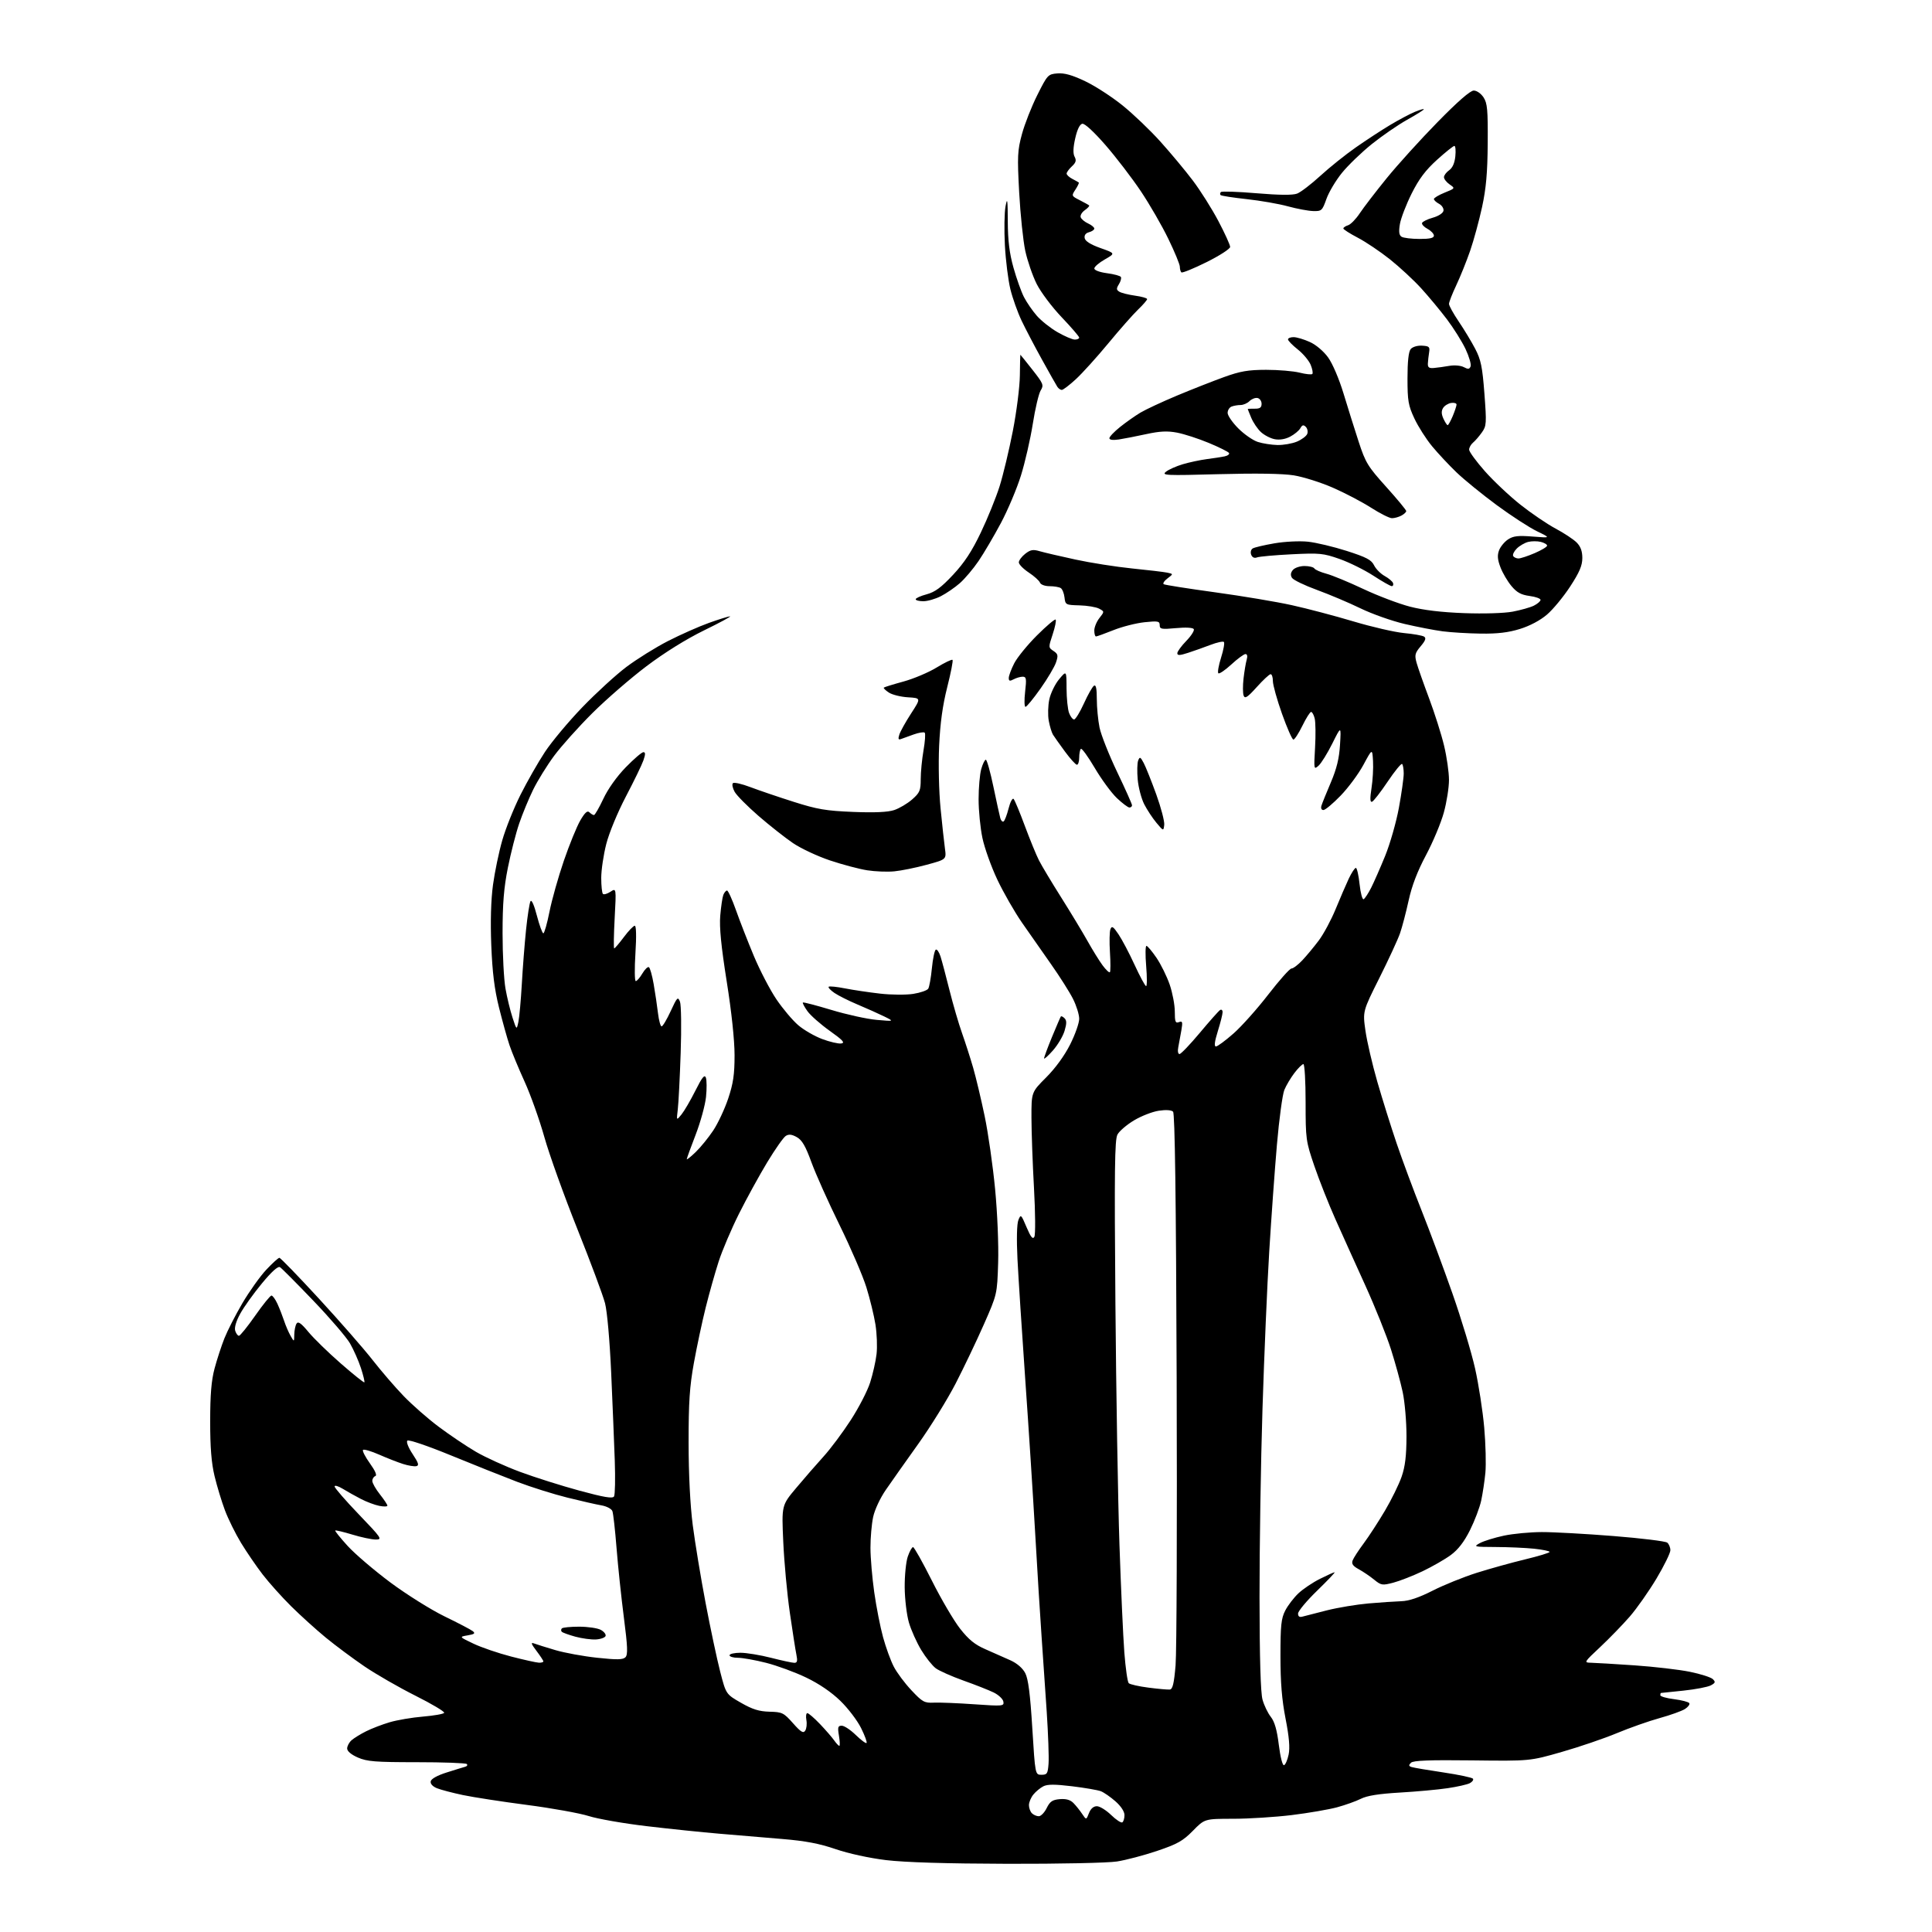 <?xml version="1.0" encoding="UTF-8" standalone="no"?>
<svg 
  version="1.1" 
  xmlns="http://www.w3.org/2000/svg" 
  xmlns:xlink="http://www.w3.org/1999/xlink" 
  xmlns:svg="http://www.w3.org/2000/svg"
  xmlns:rdf="http://www.w3.org/1999/02/22-rdf-syntax-ns#"
  xmlns:cc="http://creativecommons.org/ns#"
  xmlns:dc="http://purl.org/dc/elements/1.1/"
  viewBox="0 0 768 768"
  width="768"
  height="768"
>
<style>svg {background-color: white; }</style>"
<path stroke="none" fill="black" fill-rule="evenodd" d="M400.50,740.89C375.94,740.82 359.69,740.32 352.18,739.42C345.49,738.60 337.31,736.82 332.15,735.05C325.70,732.84 320.19,731.79 310.97,731.03C304.11,730.46 292.88,729.52 286.00,728.93C279.12,728.35 266.07,727.00 257.00,725.92C247.93,724.85 237.57,723.04 234.00,721.90C230.43,720.77 219.40,718.78 209.50,717.49C199.60,716.20 188.12,714.43 184.00,713.56C179.88,712.69 175.24,711.47 173.70,710.85C171.99,710.16 171.02,709.10 171.21,708.11C171.40,707.12 173.84,705.76 177.51,704.60C180.80,703.55 184.13,702.53 184.89,702.32C185.66,702.12 185.96,701.63 185.56,701.23C185.16,700.83 176.21,700.50 165.66,700.50C149.18,700.50 145.91,700.24 142.25,698.64C139.60,697.48 138.00,696.13 138.00,695.05C138.00,694.09 138.79,692.62 139.75,691.77C140.71,690.93 143.30,689.33 145.50,688.23C147.70,687.12 151.93,685.50 154.89,684.62C157.86,683.74 163.84,682.73 168.17,682.37C172.51,682.00 176.29,681.34 176.57,680.88C176.85,680.43 171.71,677.36 165.14,674.07C158.58,670.78 149.45,665.53 144.85,662.40C140.26,659.27 133.35,654.13 129.50,650.97C125.65,647.80 119.46,642.20 115.73,638.51C112.01,634.82 106.92,629.14 104.41,625.88C101.90,622.62 98.04,616.97 95.82,613.33C93.61,609.69 90.73,603.86 89.42,600.38C88.11,596.89 86.25,590.77 85.29,586.77C84.04,581.57 83.54,575.38 83.55,565.00C83.55,554.40 84.02,548.75 85.29,544.00C86.25,540.42 88.01,535.02 89.21,532.00C90.41,528.98 93.63,522.68 96.37,518.02C99.11,513.36 103.36,507.40 105.81,504.77C108.27,502.15 110.63,500.00 111.06,500.00C111.49,500.00 118.57,507.31 126.80,516.25C135.03,525.19 144.57,536.10 148.01,540.50C151.44,544.90 157.01,551.37 160.38,554.87C163.74,558.37 170.04,563.90 174.38,567.15C178.71,570.40 185.37,574.88 189.17,577.10C192.97,579.32 200.89,582.92 206.76,585.10C212.64,587.28 223.28,590.64 230.39,592.57C240.14,595.21 243.52,595.78 244.09,594.86C244.50,594.19 244.63,587.76 244.38,580.57C244.13,573.38 243.48,557.64 242.95,545.59C242.38,532.91 241.36,521.31 240.51,518.05C239.71,514.95 234.75,501.65 229.49,488.49C224.23,475.33 218.34,458.93 216.40,452.03C214.46,445.14 210.93,435.23 208.55,430.00C206.17,424.77 203.46,418.25 202.54,415.50C201.61,412.75 199.73,406.00 198.36,400.50C196.54,393.18 195.72,386.55 195.29,375.77C194.92,366.25 195.16,357.76 195.97,351.77C196.66,346.67 198.32,338.68 199.67,334.00C201.01,329.32 204.26,321.20 206.90,315.95C209.54,310.69 213.90,303.05 216.60,298.95C219.29,294.86 225.98,286.86 231.45,281.18C236.92,275.50 244.81,268.28 248.97,265.14C253.13,262.01 260.58,257.37 265.52,254.83C270.46,252.30 277.79,249.05 281.81,247.61C285.83,246.17 289.61,245.00 290.21,245.00C290.81,245.00 286.17,247.51 279.90,250.57C272.82,254.03 264.14,259.43 257.00,264.82C250.68,269.59 240.98,277.99 235.46,283.49C229.93,289.00 223.10,296.63 220.27,300.45C217.44,304.28 213.68,310.35 211.92,313.95C210.16,317.55 207.66,323.61 206.37,327.41C205.07,331.21 203.06,339.08 201.89,344.91C200.28,352.97 199.78,359.21 199.78,371.00C199.78,379.52 200.30,389.43 200.94,393.00C201.57,396.57 202.83,401.75 203.73,404.50C205.37,409.50 205.37,409.50 206.07,406.20C206.45,404.39 207.06,397.64 207.43,391.20C207.79,384.77 208.55,375.01 209.12,369.53C209.69,364.04 210.48,358.97 210.88,358.26C211.31,357.48 212.34,359.80 213.42,363.98C214.43,367.84 215.58,371.00 215.99,371.00C216.39,371.00 217.49,367.14 218.43,362.41C219.37,357.69 221.94,348.58 224.14,342.16C226.34,335.75 229.28,328.54 230.67,326.15C232.51,322.99 233.50,322.10 234.30,322.90C234.91,323.51 235.72,324.00 236.11,324.00C236.49,324.00 238.17,321.09 239.84,317.53C241.68,313.60 245.16,308.71 248.73,305.03C251.96,301.71 255.12,299.00 255.75,299.00C256.61,299.00 256.61,299.81 255.77,302.25C255.15,304.04 252.02,310.49 248.82,316.59C245.51,322.91 242.14,331.05 241.00,335.50C239.90,339.80 239.00,345.87 239.00,348.99C239.00,352.11 239.30,354.97 239.67,355.34C240.04,355.71 241.39,355.32 242.66,354.49C244.99,352.96 244.99,352.96 244.34,364.98C243.98,371.59 243.90,377.00 244.16,377.00C244.42,377.00 246.15,374.97 248.00,372.50C249.85,370.02 251.80,368.00 252.33,368.00C252.92,368.00 253.02,372.18 252.59,379.00C252.21,385.05 252.27,390.00 252.73,390.00C253.19,390.00 254.37,388.64 255.35,386.98C256.33,385.32 257.50,384.19 257.95,384.47C258.40,384.75 259.26,387.79 259.85,391.24C260.45,394.68 261.22,399.86 261.56,402.75C261.91,405.64 262.55,408.00 263.00,408.00C263.45,408.00 265.07,405.27 266.61,401.94C269.17,396.39 269.48,396.07 270.30,398.19C270.79,399.46 270.92,408.60 270.58,418.50C270.25,428.40 269.73,438.52 269.43,441.00C268.89,445.50 268.89,445.50 270.92,443.00C272.03,441.62 274.51,437.37 276.43,433.55C279.08,428.25 280.07,427.02 280.59,428.37C280.96,429.35 280.99,432.81 280.65,436.07C280.31,439.33 278.45,446.09 276.52,451.10C274.58,456.10 273.00,460.47 273.00,460.80C273.00,461.12 274.60,459.84 276.56,457.95C278.52,456.05 281.65,452.20 283.52,449.39C285.39,446.58 288.06,440.88 289.46,436.72C291.48,430.68 292.00,427.18 292.00,419.46C292.00,413.49 290.81,402.25 288.88,390.14C286.66,376.11 285.92,368.64 286.31,364.00C286.61,360.43 287.16,356.71 287.53,355.75C287.91,354.79 288.57,354.00 289.01,354.00C289.44,354.00 291.03,357.49 292.54,361.75C294.04,366.01 297.25,374.23 299.66,380.00C302.08,385.77 306.13,393.55 308.66,397.28C311.19,401.01 315.08,405.62 317.30,407.52C319.52,409.43 323.81,411.91 326.84,413.04C329.86,414.17 333.26,414.96 334.40,414.80C336.04,414.56 335.07,413.50 329.80,409.75C326.13,407.13 322.15,403.62 320.96,401.94C319.76,400.26 318.95,398.72 319.15,398.52C319.35,398.31 324.46,399.65 330.51,401.47C336.55,403.30 344.65,405.08 348.50,405.42C355.50,406.03 355.50,406.03 351.50,404.06C349.30,402.98 344.57,400.86 341.00,399.36C337.43,397.86 333.24,395.76 331.69,394.70C330.15,393.65 329.12,392.54 329.41,392.25C329.70,391.96 332.62,392.25 335.89,392.90C339.16,393.54 345.45,394.48 349.86,394.98C354.27,395.49 360.21,395.53 363.05,395.08C365.89,394.63 368.57,393.70 368.99,393.01C369.42,392.33 370.07,388.68 370.44,384.90C370.81,381.13 371.50,377.81 371.98,377.51C372.45,377.22 373.31,378.45 373.88,380.24C374.45,382.03 376.06,388.10 377.46,393.71C378.87,399.33 381.10,406.98 382.43,410.71C383.75,414.45 385.75,420.65 386.86,424.50C387.97,428.35 390.02,436.98 391.42,443.68C392.82,450.37 394.68,463.42 395.57,472.68C396.49,482.31 397.00,494.84 396.78,502.00C396.38,514.50 396.38,514.50 391.09,526.50C388.18,533.10 383.13,543.67 379.87,550.00C376.60,556.33 369.92,567.12 365.01,574.00C360.10,580.88 354.30,589.08 352.13,592.24C349.88,595.50 347.70,600.16 347.09,603.03C346.49,605.82 346.01,611.34 346.02,615.30C346.03,619.26 346.71,627.23 347.53,633.00C348.35,638.77 349.92,646.79 351.03,650.82C352.13,654.84 354.04,660.09 355.27,662.47C356.49,664.86 359.66,669.11 362.30,671.91C366.70,676.59 367.44,677.00 371.30,676.83C373.61,676.73 380.83,677.02 387.35,677.48C398.69,678.27 399.19,678.22 398.85,676.40C398.66,675.36 396.93,673.73 395.00,672.79C393.07,671.85 387.68,669.72 383.00,668.06C378.33,666.39 373.38,664.19 372.00,663.18C370.63,662.17 368.02,658.90 366.21,655.92C364.41,652.94 362.20,648.02 361.31,645.00C360.43,641.98 359.67,635.67 359.63,631.00C359.59,626.33 360.15,620.81 360.86,618.75C361.57,616.69 362.51,615.00 362.95,615.00C363.39,615.00 366.75,620.99 370.43,628.31C374.10,635.64 379.15,644.23 381.64,647.41C385.11,651.82 387.52,653.78 391.84,655.65C394.95,657.01 399.39,658.97 401.71,660.02C404.32,661.21 406.54,663.14 407.56,665.11C408.75,667.42 409.52,673.41 410.35,686.89C411.50,705.50 411.50,705.50 414.00,705.50C416.25,705.50 416.53,705.05 416.82,701.00C417.00,698.52 416.67,689.30 416.09,680.50C415.50,671.70 414.58,658.20 414.04,650.50C413.49,642.80 412.35,624.35 411.50,609.50C410.65,594.65 408.87,566.98 407.53,548.00C406.20,529.02 404.82,507.65 404.46,500.50C404.07,492.60 404.21,486.52 404.82,485.00C405.78,482.59 405.90,482.70 408.07,487.83C409.76,491.81 410.54,492.78 411.17,491.65C411.64,490.83 411.57,482.13 411.03,472.33C410.48,462.52 410.03,449.92 410.02,444.33C410.00,434.16 410.00,434.16 415.89,428.27C419.52,424.64 423.17,419.62 425.39,415.21C427.38,411.27 429.00,406.67 429.00,404.99C429.00,403.31 427.88,399.72 426.51,397.02C425.14,394.31 421.23,388.14 417.82,383.30C414.41,378.46 409.21,371.02 406.25,366.76C403.30,362.50 398.90,354.83 396.47,349.70C394.04,344.57 391.37,337.11 390.53,333.12C389.69,329.13 389.00,322.19 389.01,317.68C389.01,313.18 389.48,307.81 390.05,305.75C390.63,303.69 391.45,302.00 391.88,302.00C392.31,302.00 393.67,306.84 394.90,312.75C396.13,318.66 397.37,324.29 397.64,325.26C397.92,326.24 398.51,326.81 398.95,326.53C399.39,326.26 400.28,323.93 400.93,321.37C401.58,318.80 402.48,317.11 402.93,317.60C403.39,318.10 405.40,322.93 407.40,328.34C409.41,333.74 411.93,339.91 413.02,342.03C414.10,344.16 418.06,350.76 421.81,356.70C425.56,362.64 430.26,370.43 432.27,374.00C434.27,377.57 436.98,381.96 438.30,383.74C439.62,385.52 440.92,386.75 441.20,386.47C441.47,386.19 441.48,382.63 441.22,378.54C440.96,374.45 441.04,370.33 441.41,369.38C441.96,367.94 442.51,368.28 444.60,371.37C445.99,373.41 448.88,378.89 451.02,383.54C453.16,388.19 455.22,392.00 455.60,392.00C455.98,392.00 455.99,388.40 455.62,384.00C455.25,379.60 455.30,376.00 455.73,376.00C456.15,376.00 457.95,378.14 459.73,380.75C461.50,383.36 463.86,388.16 464.98,391.41C466.09,394.66 467.00,399.48 467.00,402.13C467.00,406.18 467.26,406.84 468.64,406.31C470.05,405.76 470.19,406.22 469.61,409.59C469.24,411.74 468.69,414.74 468.39,416.25C468.07,417.82 468.28,419.00 468.87,419.00C469.44,419.00 473.07,415.20 476.95,410.56C480.83,405.92 484.45,401.84 485.00,401.50C485.55,401.16 486.00,401.54 486.00,402.35C486.00,403.16 485.15,406.56 484.10,409.91C482.82,414.04 482.58,416.00 483.35,415.99C483.98,415.98 487.14,413.65 490.36,410.81C493.58,407.97 499.80,401.00 504.18,395.32C508.57,389.65 512.70,385.00 513.38,385.00C514.06,385.00 515.99,383.54 517.68,381.75C519.37,379.96 522.32,376.41 524.24,373.85C526.16,371.29 529.18,365.67 530.95,361.35C532.72,357.03 535.07,351.59 536.17,349.25C537.28,346.91 538.54,345.00 538.97,345.00C539.41,345.00 540.08,347.93 540.46,351.51C540.85,355.12 541.58,357.76 542.09,357.44C542.61,357.12 543.94,355.09 545.05,352.91C546.15,350.74 548.66,345.03 550.62,340.23C552.57,335.43 555.04,326.81 556.09,321.08C557.14,315.35 558.00,309.24 558.00,307.50C558.00,305.76 557.72,304.05 557.37,303.70C557.02,303.36 554.44,306.51 551.62,310.71C548.80,314.91 546.00,318.51 545.40,318.71C544.61,318.97 544.55,317.43 545.19,313.33C545.69,310.18 545.96,305.33 545.80,302.55C545.50,297.50 545.50,297.50 542.00,304.00C540.08,307.57 536.01,313.09 532.95,316.25C529.90,319.41 526.81,322.00 526.08,322.00C525.29,322.00 524.98,321.30 525.30,320.25C525.60,319.29 527.28,315.12 529.04,311.00C531.37,305.52 532.35,301.48 532.68,296.00C533.13,288.50 533.13,288.50 529.62,295.55C527.69,299.42 525.24,303.38 524.18,304.34C522.28,306.06 522.25,305.93 522.76,297.14C523.04,292.22 522.97,287.03 522.61,285.60C522.26,284.17 521.61,283.00 521.19,283.00C520.76,283.00 519.20,285.47 517.72,288.50C516.24,291.52 514.63,294.00 514.14,294.00C513.66,294.00 511.63,289.39 509.62,283.75C507.62,278.11 505.99,272.26 505.99,270.75C506.00,269.24 505.59,268.00 505.09,268.00C504.59,268.00 502.12,270.30 499.60,273.10C495.91,277.20 494.89,277.87 494.37,276.53C494.02,275.62 494.00,272.53 494.33,269.68C494.66,266.83 495.22,263.49 495.58,262.25C495.99,260.85 495.80,260.00 495.09,260.00C494.47,260.00 491.93,261.87 489.46,264.15C486.98,266.43 484.66,268.00 484.30,267.63C483.94,267.27 484.43,264.47 485.40,261.40C486.37,258.33 486.87,255.54 486.52,255.19C486.17,254.84 483.78,255.36 481.19,256.35C478.61,257.34 474.59,258.76 472.25,259.52C468.97,260.59 468.00,260.62 468.00,259.67C468.00,259.00 469.61,256.78 471.58,254.76C473.55,252.73 474.88,250.62 474.55,250.08C474.18,249.48 471.35,249.32 467.47,249.69C461.70,250.22 461.00,250.10 461.00,248.50C461.00,246.91 460.33,246.79 454.94,247.35C451.61,247.70 446.07,249.11 442.62,250.49C439.17,251.87 436.04,253.00 435.67,253.00C435.30,253.00 435.00,251.94 435.00,250.63C435.00,249.33 435.91,247.11 437.03,245.69C439.06,243.10 439.06,243.10 436.90,241.94C435.71,241.31 432.20,240.72 429.12,240.64C423.66,240.50 423.49,240.42 423.16,237.50C422.97,235.86 422.30,234.17 421.66,233.77C421.02,233.36 419.02,233.02 417.22,233.02C415.32,233.01 413.71,232.40 413.39,231.58C413.09,230.80 411.08,229.00 408.92,227.57C406.77,226.14 405.00,224.34 405.00,223.56C405.00,222.78 406.14,221.25 407.53,220.15C409.61,218.52 410.65,218.33 413.28,219.11C415.05,219.63 421.45,221.12 427.50,222.43C433.55,223.74 443.68,225.33 450.00,225.97C456.32,226.60 462.61,227.35 463.98,227.63C466.45,228.15 466.45,228.15 464.09,229.93C462.79,230.91 462.13,231.95 462.61,232.24C463.10,232.53 472.27,233.98 483.00,235.45C493.73,236.92 507.45,239.22 513.50,240.56C519.55,241.89 530.55,244.79 537.94,247.00C545.33,249.21 554.40,251.30 558.10,251.65C561.80,251.99 565.38,252.62 566.07,253.05C567.01,253.62 566.67,254.61 564.74,256.90C562.47,259.59 562.27,260.40 563.11,263.45C563.64,265.36 565.88,271.73 568.09,277.61C570.29,283.49 572.98,291.94 574.04,296.40C575.11,300.85 575.99,306.98 575.99,310.02C576.00,313.06 575.07,318.91 573.94,323.02C572.81,327.13 569.62,334.74 566.86,339.93C563.44,346.34 561.23,352.11 559.96,357.93C558.93,362.64 557.39,368.52 556.53,371.00C555.67,373.48 551.98,381.46 548.33,388.75C541.69,402.01 541.69,402.01 542.79,409.75C543.40,414.01 545.52,423.12 547.50,430.00C549.49,436.88 552.94,447.90 555.18,454.50C557.42,461.10 561.89,473.13 565.12,481.24C568.34,489.34 573.86,504.19 577.39,514.24C580.91,524.28 584.96,537.68 586.37,544.01C587.79,550.34 589.42,560.90 590.00,567.48C590.58,574.07 590.78,582.16 590.46,585.48C590.14,588.79 589.39,593.75 588.80,596.50C588.21,599.25 586.20,604.54 584.35,608.25C582.02,612.90 579.65,615.98 576.74,618.13C574.41,619.85 569.35,622.75 565.50,624.59C561.65,626.42 556.41,628.47 553.86,629.14C549.50,630.28 549.03,630.21 546.23,627.93C544.59,626.59 541.85,624.74 540.14,623.80C537.81,622.54 537.19,621.65 537.69,620.30C538.06,619.31 540.05,616.25 542.10,613.50C544.15,610.75 547.95,604.90 550.55,600.50C553.15,596.10 556.13,590.02 557.17,587.00C558.57,582.97 559.08,578.69 559.10,571.00C559.11,565.23 558.43,557.31 557.60,553.41C556.77,549.51 554.67,541.86 552.94,536.41C551.20,530.96 546.61,519.52 542.74,511.00C538.86,502.48 533.50,490.60 530.83,484.61C528.15,478.61 524.40,469.12 522.48,463.52C519.11,453.64 519.00,452.86 519.00,438.16C519.00,429.82 518.60,423.00 518.12,423.00C517.63,423.00 516.04,424.58 514.57,426.50C513.10,428.43 511.29,431.46 510.55,433.25C509.81,435.04 508.48,444.82 507.60,455.00C506.72,465.18 505.35,484.30 504.54,497.50C503.73,510.70 502.53,538.83 501.86,560.00C501.19,581.17 500.66,614.92 500.68,635.00C500.71,659.15 501.11,672.89 501.87,675.62C502.49,677.89 503.98,680.97 505.16,682.47C506.68,684.41 507.62,687.68 508.35,693.62C508.96,698.50 509.83,701.89 510.42,701.69C510.98,701.51 511.80,699.60 512.25,697.46C512.82,694.74 512.45,690.44 511.03,683.18C509.56,675.68 509.00,668.78 509.00,658.36C509.00,646.10 509.29,643.36 510.91,640.21C511.96,638.17 514.33,635.08 516.16,633.36C518.00,631.63 521.85,629.04 524.72,627.61C527.59,626.17 530.20,625.00 530.53,625.00C530.86,625.00 527.72,628.30 523.56,632.34C519.40,636.38 516.00,640.46 516.00,641.41C516.00,642.58 516.57,642.97 517.75,642.63C518.71,642.36 523.10,641.23 527.50,640.13C531.90,639.03 539.33,637.80 544.00,637.39C548.67,636.99 554.52,636.59 557.00,636.51C560.07,636.42 564.04,635.08 569.50,632.31C573.90,630.07 581.77,626.89 587.00,625.23C592.23,623.58 600.89,621.17 606.25,619.88C611.61,618.59 616.00,617.26 616.00,616.91C616.00,616.57 613.23,616.00 609.85,615.64C606.47,615.29 599.61,614.98 594.60,614.96C585.87,614.92 585.61,614.86 588.31,613.39C589.86,612.56 594.14,611.23 597.81,610.45C601.49,609.67 608.28,609.03 612.91,609.02C617.53,609.01 630.35,609.72 641.41,610.60C652.46,611.48 662.06,612.66 662.75,613.22C663.44,613.78 664.00,615.14 664.00,616.24C664.00,617.34 661.52,622.40 658.49,627.48C655.45,632.56 650.67,639.37 647.86,642.61C645.04,645.85 639.76,651.29 636.12,654.71C629.59,660.83 629.54,660.92 632.50,660.97C634.15,661.00 641.90,661.47 649.73,662.00C657.55,662.54 667.45,663.69 671.73,664.56C676.00,665.43 680.11,666.74 680.87,667.48C682.02,668.60 681.89,668.99 680.06,669.97C678.86,670.61 673.97,671.55 669.19,672.05C664.41,672.55 660.39,672.97 660.25,672.98C660.11,672.99 660.00,673.40 660.00,673.88C660.00,674.37 662.47,675.08 665.48,675.45C668.50,675.83 671.21,676.54 671.52,677.03C671.82,677.51 671.04,678.57 669.78,679.37C668.53,680.16 664.00,681.79 659.72,682.97C655.44,684.15 647.79,686.85 642.72,688.96C637.65,691.07 627.80,694.43 620.83,696.42C608.17,700.06 608.17,700.06 585.13,699.78C568.09,699.58 561.78,699.82 560.88,700.72C559.93,701.67 559.97,702.04 561.08,702.41C561.86,702.68 567.57,703.65 573.77,704.57C579.96,705.49 585.26,706.62 585.54,707.07C585.83,707.53 585.26,708.32 584.28,708.84C583.30,709.36 579.35,710.26 575.50,710.83C571.65,711.41 563.10,712.19 556.50,712.57C548.11,713.06 543.44,713.80 540.96,715.05C539.01,716.03 534.73,717.55 531.46,718.44C528.18,719.32 520.10,720.71 513.50,721.52C506.90,722.32 496.41,722.99 490.19,722.99C478.87,723.00 478.87,723.00 474.19,727.77C470.22,731.81 468.03,733.04 460.00,735.75C454.77,737.52 447.57,739.42 444.00,739.97C440.38,740.54 421.09,740.94 400.50,740.89zM446.13,724.42C446.61,724.12 447.00,722.83 447.00,721.54C447.00,720.11 445.60,717.98 443.39,716.04C441.40,714.29 438.79,712.49 437.58,712.03C436.37,711.57 431.23,710.69 426.17,710.07C419.30,709.24 416.39,709.24 414.73,710.09C413.50,710.72 411.72,712.19 410.77,713.37C409.82,714.54 409.03,716.42 409.02,717.55C409.01,718.68 409.54,720.14 410.20,720.80C410.86,721.46 412.10,721.99 412.95,721.98C413.80,721.96 415.21,720.50 416.08,718.73C417.37,716.11 418.35,715.44 421.28,715.19C423.76,714.98 425.45,715.46 426.69,716.71C427.69,717.72 429.24,719.66 430.15,721.02C431.81,723.50 431.81,723.50 432.88,720.75C433.57,718.98 434.69,718.00 436.02,718.00C437.17,718.00 439.71,719.57 441.68,721.48C443.65,723.39 445.65,724.71 446.13,724.42zM333.64,694.00C333.94,694.00 333.87,692.20 333.50,690.00C332.92,686.57 333.08,686.00 334.62,686.00C335.61,686.00 338.11,687.66 340.19,689.69C342.27,691.71 344.19,693.14 344.47,692.86C344.75,692.58 343.77,689.91 342.29,686.93C340.81,683.94 337.11,679.07 334.05,676.11C330.52,672.67 325.59,669.31 320.50,666.87C316.10,664.75 308.94,662.12 304.59,661.01C300.24,659.90 295.18,659.00 293.34,659.00C291.50,659.00 290.00,658.55 290.00,658.00C290.00,657.45 291.95,657.00 294.34,657.00C296.73,657.00 302.20,657.90 306.50,659.00C310.80,660.10 314.98,661.00 315.78,661.00C316.91,661.00 317.09,660.24 316.58,657.75C316.21,655.96 315.03,648.42 313.96,641.00C312.89,633.58 311.72,620.95 311.36,612.94C310.70,598.38 310.70,598.38 316.54,591.44C319.74,587.62 324.62,582.02 327.36,579.00C330.11,575.98 334.97,569.47 338.16,564.55C341.36,559.63 344.84,552.88 345.90,549.55C346.96,546.22 348.11,541.16 348.44,538.30C348.78,535.44 348.58,530.15 348.01,526.53C347.43,522.92 345.81,516.26 344.40,511.73C343.00,507.20 338.20,496.07 333.75,487.00C329.29,477.93 324.26,466.69 322.56,462.03C320.22,455.59 318.83,453.20 316.75,452.03C314.74,450.91 313.57,450.78 312.35,451.55C311.43,452.13 308.11,456.86 304.97,462.05C301.83,467.25 296.78,476.45 293.75,482.50C290.73,488.55 287.08,497.10 285.67,501.50C284.25,505.90 281.93,514.11 280.53,519.74C279.12,525.38 277.01,535.28 275.84,541.74C274.13,551.20 273.72,557.41 273.73,573.50C273.74,586.13 274.35,598.21 275.38,606.28C276.29,613.31 278.59,627.26 280.50,637.28C282.40,647.30 285.01,659.54 286.28,664.49C288.60,673.47 288.60,673.47 294.55,676.88C299.13,679.51 301.74,680.32 305.89,680.43C310.94,680.55 311.53,680.84 315.21,684.98C318.37,688.55 319.32,689.13 320.09,687.95C320.62,687.15 320.83,685.26 320.55,683.75C320.28,682.24 320.45,681.00 320.93,681.00C321.42,681.00 323.68,682.95 325.95,685.33C328.22,687.71 330.76,690.64 331.59,691.83C332.43,693.02 333.35,694.00 333.64,694.00zM465.00,671.62C466.15,671.51 466.69,669.29 467.31,661.99C467.75,656.77 467.94,605.36 467.74,547.74C467.49,475.45 467.04,442.64 466.31,441.91C465.65,441.25 463.49,441.10 460.64,441.53C458.11,441.91 453.68,443.63 450.80,445.36C447.91,447.09 444.95,449.62 444.21,451.00C443.10,453.05 442.96,465.09 443.39,518.00C443.68,553.48 444.41,596.67 445.00,614.00C445.59,631.33 446.46,650.61 446.94,656.86C447.42,663.10 448.20,668.60 448.69,669.09C449.17,669.57 452.70,670.37 456.53,670.86C460.36,671.36 464.18,671.70 465.00,671.62zM214.25,660.95C215.21,660.98 216.00,660.74 216.00,660.43C216.00,660.12 214.76,658.23 213.25,656.24C211.14,653.46 210.92,652.77 212.28,653.29C213.26,653.66 217.09,654.86 220.78,655.95C224.48,657.04 231.97,658.41 237.44,658.99C245.29,659.83 247.64,659.78 248.63,658.78C249.62,657.76 249.50,654.59 248.00,643.00C246.97,635.02 245.66,622.61 245.09,615.41C244.52,608.20 243.78,601.58 243.43,600.68C243.09,599.79 241.16,598.77 239.15,598.42C237.14,598.08 231.03,596.69 225.56,595.33C220.09,593.98 211.09,591.14 205.56,589.04C200.03,586.93 188.14,582.19 179.15,578.50C169.83,574.68 162.42,572.18 161.93,572.67C161.43,573.17 162.33,575.47 164.03,578.02C166.38,581.57 166.68,582.57 165.49,582.82C164.66,583.00 162.30,582.62 160.24,581.96C158.18,581.31 153.90,579.64 150.73,578.24C147.56,576.85 144.67,576.00 144.31,576.36C143.95,576.71 145.18,579.11 147.03,581.69C149.17,584.67 149.96,586.51 149.19,586.77C148.54,586.99 148.00,587.85 148.00,588.69C148.00,589.53 149.35,591.92 151.00,594.00C152.65,596.08 154.00,598.12 154.00,598.52C154.00,598.92 152.54,598.96 150.76,598.60C148.98,598.25 145.72,597.02 143.51,595.88C141.31,594.74 138.04,592.92 136.25,591.82C134.46,590.73 133.00,590.31 133.00,590.89C133.00,591.47 137.33,596.46 142.62,601.97C151.71,611.44 152.08,612.00 149.37,611.99C147.79,611.99 143.60,611.10 140.05,610.02C136.51,608.95 133.45,608.22 133.26,608.41C133.07,608.59 135.30,611.36 138.21,614.55C141.12,617.74 148.78,624.28 155.22,629.08C161.67,633.87 171.35,639.93 176.72,642.54C182.10,645.15 187.14,647.78 187.91,648.39C189.04,649.28 188.64,649.62 185.91,650.08C182.50,650.66 182.50,650.66 188.19,653.37C191.31,654.87 198.06,657.17 203.19,658.50C208.31,659.82 213.29,660.92 214.25,660.95zM236.92,651.71C235.04,651.82 231.36,651.32 228.73,650.61C226.11,649.89 223.67,649.01 223.32,648.65C222.96,648.29 222.98,647.69 223.35,647.31C223.73,646.93 226.84,646.63 230.27,646.63C233.70,646.64 237.54,647.20 238.81,647.89C240.08,648.57 240.95,649.67 240.73,650.32C240.52,650.97 238.81,651.59 236.92,651.71zM144.84,549.50C145.04,549.29 144.42,546.74 143.47,543.81C142.51,540.89 140.56,536.49 139.14,534.03C137.72,531.57 131.15,523.92 124.54,517.03C117.94,510.14 111.98,504.15 111.31,503.73C110.51,503.22 108.03,505.44 104.07,510.23C100.77,514.23 96.89,519.64 95.47,522.26C93.85,525.22 93.11,527.76 93.50,529.01C93.85,530.10 94.52,531.00 94.98,531.00C95.45,531.00 98.36,527.40 101.44,523.00C104.52,518.60 107.43,515.00 107.91,515.00C108.38,515.00 109.45,516.46 110.27,518.25C111.09,520.04 112.28,523.08 112.92,525.00C113.55,526.92 114.71,529.62 115.50,531.00C116.93,533.50 116.93,533.50 116.98,530.50C117.01,528.85 117.41,526.89 117.88,526.15C118.52,525.14 119.71,525.98 122.62,529.49C124.75,532.07 130.54,537.70 135.49,542.02C140.43,546.33 144.64,549.70 144.84,549.50zM418.56,417.57C416.65,419.73 415.06,421.15 415.04,420.73C415.02,420.30 416.43,416.48 418.18,412.23C419.94,407.98 421.52,404.31 421.70,404.07C421.88,403.83 422.55,404.15 423.18,404.78C424.05,405.65 424.05,406.88 423.18,409.78C422.55,411.90 420.47,415.40 418.56,417.57zM355.50,346.37C352.75,346.64 347.92,346.45 344.76,345.96C341.60,345.47 334.94,343.71 329.95,342.04C324.97,340.37 318.33,337.26 315.20,335.13C312.06,332.99 305.91,328.14 301.52,324.34C297.13,320.53 292.86,316.23 292.04,314.77C291.22,313.31 290.91,311.76 291.34,311.33C291.77,310.89 294.91,311.60 298.31,312.90C301.72,314.19 309.45,316.82 315.50,318.74C324.90,321.73 328.34,322.31 339.10,322.75C347.68,323.09 352.89,322.86 355.44,322.02C357.49,321.34 360.71,319.44 362.59,317.79C365.63,315.12 366.00,314.24 366.00,309.73C366.00,306.94 366.50,301.79 367.11,298.28C367.72,294.76 367.94,291.60 367.59,291.25C367.24,290.90 365.27,291.22 363.22,291.95C361.18,292.68 358.89,293.51 358.13,293.79C357.11,294.17 356.95,293.73 357.50,292.01C357.90,290.75 360.00,286.97 362.18,283.61C366.14,277.50 366.14,277.50 360.95,277.19C358.09,277.02 354.67,276.18 353.35,275.31C352.02,274.44 351.11,273.55 351.33,273.34C351.54,273.13 355.04,272.04 359.11,270.93C363.17,269.82 369.12,267.31 372.32,265.35C375.51,263.40 378.36,262.03 378.65,262.31C378.93,262.60 377.98,267.48 376.54,273.16C374.71,280.40 373.74,287.40 373.32,296.50C372.99,303.86 373.23,314.60 373.88,321.25C374.52,327.72 375.30,334.95 375.63,337.32C376.22,341.63 376.22,341.63 368.36,343.76C364.04,344.94 358.25,346.11 355.50,346.37zM462.80,327.89C462.50,330.41 462.50,330.41 459.70,327.07C458.16,325.23 455.98,321.91 454.84,319.69C453.71,317.46 452.54,313.05 452.26,309.89C451.97,306.72 452.05,303.32 452.44,302.32C453.07,300.72 453.33,300.84 454.65,303.32C455.47,304.87 457.70,310.47 459.62,315.75C461.53,321.04 462.96,326.50 462.80,327.89zM448.96,321.00C448.39,321.00 446.15,319.31 443.97,317.25C441.80,315.19 437.84,309.79 435.17,305.26C432.50,300.73 430.02,297.32 429.66,297.68C429.30,298.04 429.00,299.61 429.00,301.17C429.00,302.73 428.59,304.00 428.09,304.00C427.60,304.00 425.46,301.64 423.34,298.76C421.23,295.89 419.08,292.86 418.57,292.04C418.07,291.22 417.31,288.74 416.90,286.53C416.49,284.31 416.59,280.48 417.12,278.00C417.66,275.52 419.41,271.93 421.02,270.00C423.95,266.50 423.95,266.50 423.97,273.68C423.99,277.64 424.44,282.02 424.98,283.43C425.51,284.85 426.41,286.00 426.97,286.00C427.52,286.00 429.28,283.14 430.87,279.64C432.45,276.14 434.26,272.96 434.88,272.58C435.66,272.09 436.00,273.70 436.00,277.89C436.00,281.20 436.49,286.29 437.08,289.20C437.68,292.12 440.83,300.07 444.08,306.87C447.34,313.67 450.00,319.63 450.00,320.12C450.00,320.60 449.53,321.00 448.96,321.00zM407.65,280.98C407.19,280.99 407.12,278.30 407.50,275.00C408.10,269.79 407.98,269.00 406.53,269.00C405.62,269.00 404.00,269.47 402.93,270.04C401.40,270.85 401.00,270.74 401.00,269.50C401.00,268.63 401.97,266.03 403.15,263.71C404.33,261.39 408.39,256.40 412.18,252.61C415.97,248.83 419.32,245.99 419.63,246.30C419.95,246.61 419.42,249.24 418.46,252.13C416.74,257.31 416.74,257.42 418.78,258.77C420.58,259.97 420.71,260.55 419.78,263.32C419.20,265.07 416.42,269.76 413.61,273.73C410.80,277.71 408.12,280.97 407.65,280.98zM588.64,251.87C583.62,251.80 576.80,251.39 573.50,250.96C570.20,250.53 563.35,249.20 558.30,248.02C553.24,246.83 545.36,244.04 540.80,241.82C536.23,239.60 528.46,236.31 523.53,234.51C518.59,232.71 514.12,230.55 513.59,229.71C512.92,228.65 513.03,227.67 513.93,226.58C514.65,225.71 516.74,225.00 518.56,225.00C520.39,225.00 522.15,225.44 522.48,225.97C522.81,226.51 524.98,227.45 527.29,228.07C529.61,228.69 536.21,231.42 541.97,234.14C547.73,236.85 556.06,240.01 560.47,241.15C565.82,242.54 573.01,243.40 582.00,243.73C589.85,244.02 597.94,243.77 601.32,243.14C604.52,242.53 608.30,241.47 609.71,240.77C611.12,240.07 612.33,239.05 612.39,238.50C612.45,237.95 610.50,237.23 608.06,236.91C604.65,236.45 602.98,235.54 600.82,232.95C599.27,231.10 597.30,227.75 596.45,225.50C595.29,222.46 595.15,220.75 595.90,218.76C596.46,217.30 598.07,215.34 599.50,214.41C601.57,213.05 603.51,212.83 609.29,213.29C616.50,213.86 616.50,213.86 610.97,211.18C607.93,209.71 600.73,205.03 594.97,200.79C589.21,196.54 582.02,190.69 579.00,187.79C575.97,184.88 571.58,180.18 569.24,177.35C566.90,174.52 563.75,169.57 562.24,166.35C559.82,161.18 559.50,159.32 559.50,150.40C559.50,143.69 559.93,139.79 560.77,138.77C561.51,137.89 563.41,137.31 565.27,137.41C568.11,137.56 568.45,137.88 568.10,140.04C567.88,141.39 567.65,143.40 567.60,144.50C567.52,146.05 568.07,146.45 570.00,146.28C571.38,146.16 574.14,145.78 576.14,145.43C578.20,145.08 580.69,145.30 581.90,145.95C583.60,146.85 584.14,146.79 584.59,145.63C584.89,144.83 583.98,141.73 582.57,138.73C581.15,135.74 577.81,130.41 575.15,126.89C572.49,123.38 567.88,117.83 564.91,114.57C561.93,111.31 556.35,106.14 552.50,103.07C548.65,100.01 542.91,96.15 539.75,94.50C536.59,92.85 534.00,91.19 534.00,90.82C534.00,90.44 534.85,89.87 535.89,89.54C536.93,89.21 539.00,87.08 540.50,84.82C542.00,82.56 546.79,76.31 551.15,70.94C555.50,65.57 564.62,55.51 571.40,48.59C579.49,40.32 584.45,36.00 585.84,36.00C587.04,36.00 588.72,37.18 589.73,38.71C591.25,41.03 591.48,43.64 591.39,56.96C591.30,68.71 590.75,74.89 589.15,82.29C587.98,87.68 585.85,95.50 584.41,99.68C582.96,103.86 580.48,110.03 578.89,113.39C577.30,116.75 576.00,120.09 576.00,120.80C576.00,121.52 577.74,124.67 579.86,127.80C581.99,130.94 584.94,135.82 586.42,138.66C588.69,143.01 589.27,145.82 590.08,156.48C590.97,168.34 590.91,169.32 589.06,171.91C587.98,173.43 586.40,175.26 585.55,175.96C584.70,176.67 584.00,177.92 584.00,178.74C584.00,179.56 586.81,183.41 590.25,187.30C593.69,191.19 600.05,197.18 604.39,200.62C608.74,204.06 615.02,208.33 618.37,210.12C621.71,211.90 625.47,214.38 626.72,215.63C628.32,217.23 629.00,219.08 629.00,221.83C629.00,224.82 627.86,227.49 624.16,233.16C621.50,237.23 617.36,242.25 614.95,244.31C612.27,246.61 608.12,248.81 604.19,250.02C599.59,251.45 595.22,251.96 588.64,251.87zM367.04,239.00C365.37,239.00 364.00,238.64 364.00,238.21C364.00,237.77 365.95,236.89 368.34,236.25C371.67,235.36 374.13,233.55 378.85,228.50C383.35,223.69 386.33,219.16 389.89,211.70C392.58,206.09 395.92,197.83 397.34,193.36C398.75,188.88 401.12,178.98 402.61,171.36C404.10,163.73 405.36,153.79 405.41,149.25C405.46,144.72 405.55,141.00 405.60,141.00C405.66,141.00 407.82,143.69 410.40,146.97C414.76,152.52 414.99,153.10 413.68,155.22C412.91,156.47 411.50,162.45 410.55,168.50C409.59,174.55 407.48,183.78 405.85,189.00C404.23,194.22 400.63,202.74 397.87,207.92C395.11,213.10 391.12,219.88 389.01,222.99C386.89,226.10 383.54,230.08 381.55,231.82C379.57,233.56 376.17,235.89 374.01,236.99C371.85,238.10 368.71,239.00 367.04,239.00zM553.24,233.00C552.73,233.00 549.43,231.13 545.91,228.83C542.38,226.54 536.35,223.56 532.50,222.20C526.04,219.93 524.57,219.78 513.41,220.34C506.76,220.67 500.57,221.23 499.67,221.58C498.62,221.98 497.78,221.59 497.36,220.50C497.00,219.55 497.26,218.45 497.97,218.02C498.66,217.59 502.55,216.68 506.61,215.98C510.76,215.27 516.60,214.99 519.91,215.33C523.16,215.67 530.12,217.33 535.37,219.01C543.17,221.51 545.16,222.56 546.21,224.71C546.92,226.17 548.82,228.08 550.43,228.97C552.04,229.86 553.54,231.13 553.76,231.79C553.99,232.46 553.75,233.00 553.24,233.00zM603.62,222.00C604.45,222.00 607.35,221.04 610.06,219.88C612.78,218.71 615.00,217.37 615.00,216.90C615.00,216.42 613.88,215.76 612.50,215.41C611.12,215.07 608.86,215.07 607.47,215.42C606.09,215.77 604.04,216.96 602.94,218.06C601.83,219.17 601.20,220.51 601.52,221.04C601.85,221.57 602.80,222.00 603.62,222.00zM553.32,205.99C552.32,205.99 548.58,204.10 545.00,201.81C541.42,199.52 534.58,195.93 529.80,193.85C525.01,191.76 518.03,189.56 514.30,188.96C509.91,188.26 499.36,188.09 484.50,188.49C463.37,189.07 461.66,188.99 463.48,187.53C464.57,186.65 467.59,185.31 470.18,184.54C472.78,183.77 477.06,182.86 479.70,182.51C482.34,182.17 485.53,181.68 486.79,181.42C488.05,181.15 488.84,180.55 488.54,180.06C488.24,179.58 484.63,177.78 480.51,176.07C476.40,174.36 470.73,172.52 467.91,171.98C464.04,171.25 461.07,171.39 455.65,172.57C451.72,173.43 446.81,174.38 444.75,174.70C442.41,175.05 441.00,174.86 441.00,174.20C441.00,173.61 442.91,171.60 445.25,169.73C447.59,167.86 451.22,165.30 453.33,164.03C455.44,162.77 461.97,159.73 467.83,157.27C473.70,154.82 482.10,151.51 486.50,149.92C493.02,147.56 496.13,147.02 503.31,147.01C508.15,147.01 514.13,147.51 516.60,148.13C519.06,148.75 521.34,148.99 521.67,148.66C522.00,148.33 521.70,146.69 521.01,145.01C520.31,143.34 518.00,140.58 515.87,138.90C513.74,137.21 512.00,135.42 512.00,134.92C512.00,134.41 513.01,134.01 514.25,134.02C515.49,134.03 518.38,134.90 520.69,135.95C523.13,137.05 526.15,139.61 527.94,142.08C529.71,144.52 532.30,150.59 534.07,156.41C535.75,161.96 538.46,170.59 540.09,175.59C542.81,183.92 543.72,185.42 551.03,193.53C555.41,198.40 559.00,202.73 559.00,203.16C559.00,203.58 558.13,204.40 557.07,204.96C556.00,205.53 554.31,206.00 553.32,205.99zM507.78,176.90C510.14,176.95 513.63,176.35 515.55,175.55C517.46,174.74 519.31,173.36 519.65,172.48C519.99,171.59 519.73,170.33 519.07,169.68C518.15,168.77 517.65,168.90 516.89,170.25C516.34,171.21 514.51,172.72 512.81,173.60C510.86,174.61 508.60,174.97 506.66,174.58C504.97,174.24 502.52,172.96 501.21,171.73C499.90,170.51 498.19,167.98 497.41,166.13C496.64,164.27 496.00,162.68 496.00,162.59C496.00,162.50 497.24,162.44 498.75,162.46C500.84,162.49 501.50,162.02 501.50,160.51C501.50,159.42 500.77,158.39 499.87,158.21C498.98,158.04 497.55,158.60 496.69,159.45C495.84,160.30 494.25,161.00 493.15,161.00C492.06,161.00 490.45,161.27 489.58,161.61C488.71,161.94 488.00,163.08 488.00,164.13C488.00,165.19 489.92,167.97 492.26,170.31C494.60,172.66 498.09,175.07 500.01,175.68C501.93,176.30 505.43,176.84 507.78,176.90zM575.47,169.00C575.74,169.00 576.65,167.37 577.49,165.38C578.32,163.39 579.00,161.33 579.00,160.81C579.00,160.29 578.03,160.00 576.85,160.18C575.67,160.36 574.23,161.25 573.66,162.17C572.91,163.36 572.95,164.60 573.78,166.42C574.43,167.84 575.19,169.00 575.47,169.00zM422.08,155.00C421.55,155.00 420.75,154.44 420.31,153.76C419.86,153.08 417.13,148.24 414.24,143.01C411.34,137.78 407.69,130.80 406.11,127.50C404.54,124.20 402.53,118.58 401.65,115.00C400.77,111.42 399.78,103.55 399.46,97.50C399.14,91.45 399.25,84.47 399.72,82.00C400.42,78.27 400.58,79.30 400.61,88.00C400.65,95.64 401.26,100.63 402.85,106.32C404.05,110.63 405.93,115.90 407.02,118.05C408.12,120.19 410.44,123.57 412.18,125.55C413.92,127.53 417.63,130.47 420.42,132.07C423.21,133.67 426.29,134.99 427.25,134.99C428.21,135.00 429.00,134.64 429.00,134.21C429.00,133.77 425.86,130.12 422.02,126.09C418.18,122.07 413.71,116.11 412.08,112.85C410.45,109.58 408.42,103.67 407.56,99.71C406.71,95.74 405.62,85.31 405.14,76.52C404.36,62.07 404.46,59.86 406.25,53.27C407.34,49.26 410.09,42.27 412.37,37.74C416.38,29.74 416.61,29.49 420.34,29.18C423.12,28.96 426.18,29.82 431.34,32.27C435.28,34.14 441.95,38.46 446.17,41.86C450.40,45.26 457.19,51.74 461.26,56.27C465.34,60.80 471.16,67.78 474.18,71.78C477.21,75.79 481.78,83.04 484.34,87.90C486.90,92.76 489.00,97.37 489.00,98.15C489.00,98.92 484.79,101.64 479.61,104.21C474.44,106.78 469.94,108.61 469.61,108.27C469.27,107.94 469.00,106.92 469.00,106.01C469.00,105.10 466.94,100.11 464.42,94.93C461.91,89.74 456.99,81.22 453.49,76.00C449.99,70.78 443.68,62.54 439.47,57.70C434.83,52.37 431.19,49.01 430.23,49.20C429.22,49.39 428.21,51.47 427.42,54.98C426.57,58.72 426.50,61.06 427.18,62.33C427.95,63.77 427.70,64.63 426.09,66.13C424.94,67.20 424.00,68.49 424.00,69.00C424.00,69.51 425.01,70.46 426.25,71.10C427.49,71.74 428.65,72.40 428.83,72.55C429.01,72.70 428.42,73.96 427.51,75.35C425.88,77.83 425.91,77.90 429.18,79.56C431.00,80.49 432.70,81.43 432.94,81.65C433.18,81.87 432.41,82.72 431.23,83.55C430.05,84.38 429.31,85.66 429.60,86.39C429.88,87.13 431.21,88.23 432.56,88.84C433.90,89.46 435.00,90.36 435.00,90.86C435.00,91.36 434.06,92.01 432.91,92.31C431.56,92.67 430.95,93.50 431.18,94.68C431.41,95.88 433.56,97.22 437.46,98.61C443.40,100.71 443.40,100.71 439.21,103.11C436.90,104.42 435.01,106.05 435.01,106.72C435.00,107.42 437.11,108.21 440.02,108.60C442.78,108.96 445.28,109.64 445.56,110.09C445.84,110.55 445.49,111.85 444.78,112.99C443.72,114.71 443.75,115.21 444.95,115.96C445.75,116.46 448.56,117.16 451.20,117.53C453.84,117.89 456.00,118.51 456.00,118.90C456.00,119.29 454.38,121.16 452.41,123.05C450.43,124.95 445.09,131.00 440.55,136.50C436.00,142.00 430.21,148.41 427.66,150.75C425.12,153.09 422.61,155.00 422.08,155.00zM564.25,94.98C568.38,95.00 570.00,94.62 570.00,93.67C570.00,92.94 568.86,91.73 567.48,90.99C566.09,90.25 565.10,89.19 565.29,88.64C565.47,88.10 567.39,87.15 569.55,86.54C571.81,85.91 573.62,84.74 573.80,83.79C573.98,82.88 573.19,81.64 572.06,81.03C570.93,80.43 570.00,79.56 570.00,79.12C570.00,78.67 571.91,77.53 574.25,76.58C578.49,74.87 578.49,74.86 576.25,73.31C575.01,72.46 574.00,71.16 574.00,70.43C574.00,69.71 574.93,68.47 576.06,67.67C577.40,66.73 578.25,64.81 578.52,62.12C578.75,59.85 578.57,58.00 578.14,58.00C577.70,58.00 574.58,60.50 571.21,63.55C566.67,67.66 564.05,71.15 561.14,76.96C558.98,81.28 556.89,86.72 556.49,89.03C555.97,92.12 556.15,93.48 557.14,94.11C557.89,94.58 561.09,94.98 564.25,94.98zM522.02,83.90C520.08,83.85 515.56,83.00 511.96,82.02C508.37,81.03 501.00,79.75 495.59,79.16C490.18,78.57 485.51,77.85 485.21,77.55C484.91,77.25 484.96,76.70 485.32,76.34C485.69,75.98 492.06,76.19 499.49,76.82C508.59,77.58 513.85,77.63 515.62,76.96C517.06,76.41 521.22,73.22 524.87,69.88C528.52,66.53 534.88,61.44 539.00,58.57C543.12,55.69 549.26,51.68 552.64,49.66C556.01,47.64 560.40,45.31 562.39,44.48C564.37,43.65 566.00,43.18 566.00,43.44C566.00,43.69 563.00,45.58 559.34,47.62C555.68,49.67 549.37,54.02 545.31,57.28C541.25,60.54 535.93,65.67 533.48,68.68C531.03,71.69 528.24,76.36 527.28,79.07C525.62,83.75 525.35,83.99 522.02,83.90z" />

</svg>